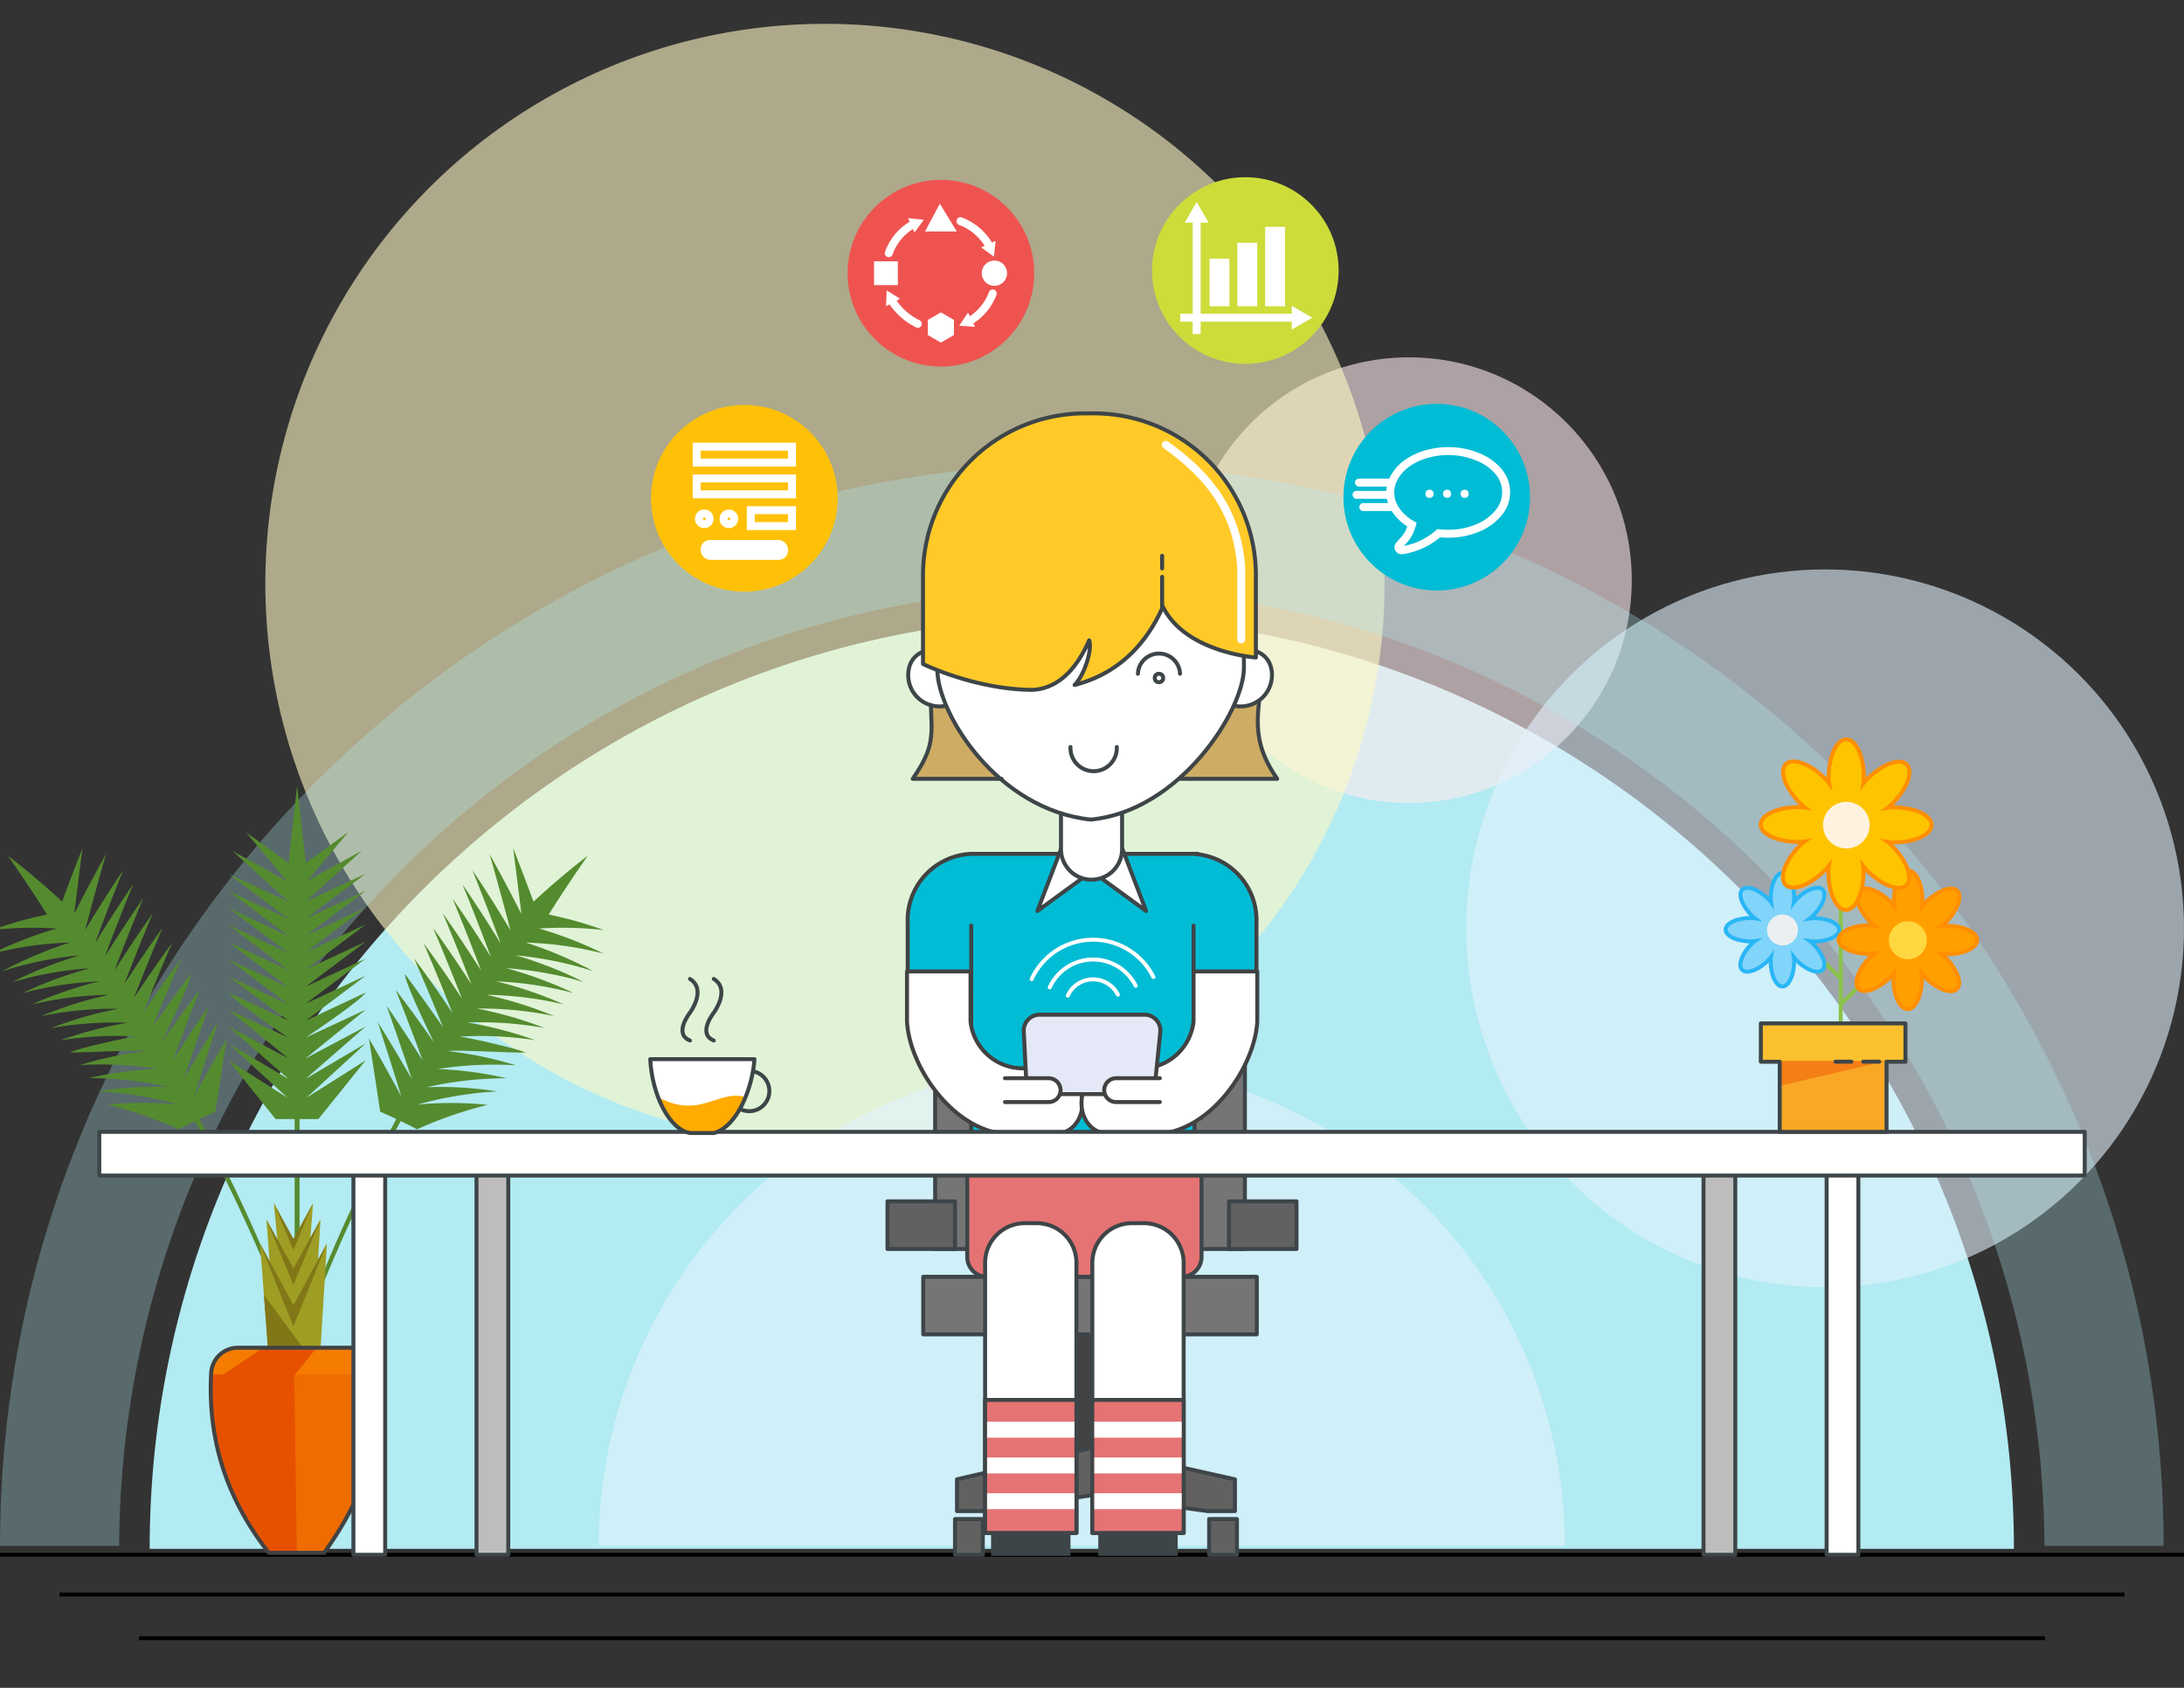 <svg xmlns="http://www.w3.org/2000/svg" viewBox="0 0 550 425"><rect x="0" y="0" width="550" height="425" fill="#333333" stroke="none"/><defs><style>.cls-1{isolation:isolate;}.cls-2,.cls-6{fill:#b2ebf2;}.cls-3{fill:#ffebee;}.cls-3,.cls-4,.cls-5{opacity:0.6;}.cls-3,.cls-4,.cls-5,.cls-6{mix-blend-mode:multiply;}.cls-4{fill:#fff9c4;}.cls-5{fill:#e3f2fd;}.cls-6{opacity:0.3;}.cls-14,.cls-17,.cls-18,.cls-23,.cls-30,.cls-33,.cls-45,.cls-48,.cls-50,.cls-7{fill:none;}.cls-7{stroke:#000;}.cls-11,.cls-17,.cls-18,.cls-30,.cls-37,.cls-39,.cls-41,.cls-44,.cls-45,.cls-50,.cls-7{stroke-miterlimit:10;}.cls-8{fill:#424242;}.cls-10,.cls-12,.cls-13,.cls-14,.cls-17,.cls-31,.cls-8,.cls-9{stroke:#3e4548;}.cls-10,.cls-12,.cls-13,.cls-14,.cls-18,.cls-21,.cls-22,.cls-23,.cls-31,.cls-33,.cls-44,.cls-45,.cls-48,.cls-8,.cls-9{stroke-linecap:round;}.cls-10,.cls-12,.cls-13,.cls-14,.cls-21,.cls-22,.cls-23,.cls-31,.cls-33,.cls-48,.cls-8,.cls-9{stroke-linejoin:round;}.cls-9{fill:#757575;}.cls-10{fill:#616161;}.cls-11,.cls-43,.cls-44{fill:#00bcd4;}.cls-11,.cls-21,.cls-22,.cls-30{stroke:#424242;}.cls-12,.cls-20,.cls-21{fill:#fff;}.cls-13{fill:#e57373;}.cls-15{fill:#cfac64;}.cls-16{fill:#ffca28;}.cls-18,.cls-23,.cls-44,.cls-45,.cls-48,.cls-50{stroke:#fff;}.cls-18{stroke-width:2px;}.cls-19{fill:#3e4548;}.cls-22{fill:#e5e8f6;}.cls-24{fill:#558b2f;}.cls-25{fill:#9e9d24;}.cls-26{fill:#827717;}.cls-27{fill:#ef6c00;}.cls-28{fill:#e65100;}.cls-29{fill:#f57c00;}.cls-31{fill:#bdbdbd;}.cls-32{fill:#ffab00;}.cls-33{stroke:#8bc34a;}.cls-34{fill:#f9a825;}.cls-35{fill:#fbc02d;}.cls-36{fill:#f57f17;}.cls-37{fill:#81d4fa;stroke:#29b6f6;}.cls-38{fill:#eceff1;}.cls-39{fill:#ffa000;}.cls-39,.cls-41{stroke:#ff8f00;}.cls-40{fill:#ffd740;}.cls-41{fill:#ffc400;}.cls-42{fill:#fff3e0;}.cls-44,.cls-45{stroke-width:2px;}.cls-46{fill:#ffc107;}.cls-47{fill:#ef5350;}.cls-48,.cls-50{stroke-width:2px;}.cls-49{fill:#cddc39;}</style></defs><title>hero-after</title><g class="cls-1"><g id="background"><path class="cls-2" d="M507.17,390H37.69c0-129.64,105.1-234.73,234.74-234.73S507.17,260.4,507.17,390Z"/><circle class="cls-3" cx="354.82" cy="146.09" r="56.11"/><circle class="cls-4" cx="207.75" cy="146.93" r="140.93"/><circle class="cls-5" cx="459.62" cy="233.76" r="90.38"/><path class="cls-5" d="M394.08,389.26H150.78a121.65,121.65,0,1,1,243.3,0Z"/><path class="cls-6" d="M272.43,148.1C405.9,148.1,514.17,256,514.86,389.26h30c0-150.46-122-272.43-272.43-272.43S0,238.8,0,389.26H30C30.69,256,139,148.1,272.43,148.1Z"/></g><g id="Layer_12" data-name="Layer 12"><line class="cls-7" x1="35" y1="412.5" x2="515" y2="412.5"/><line class="cls-7" x1="15" y1="401.5" x2="535" y2="401.5"/><line class="cls-7" y1="391.5" x2="550" y2="391.5"/></g><g id="Layer_4" data-name="Layer 4"><rect class="cls-8" x="270.5" y="302" width="8" height="70"/><rect class="cls-9" x="235.5" y="235.5" width="78" height="79"/><rect class="cls-9" x="232.5" y="321.5" width="84" height="14.5"/><rect class="cls-10" x="223.5" y="302.5" width="17" height="12"/><rect class="cls-10" x="309.5" y="302.5" width="17" height="12"/><rect class="cls-10" x="240.5" y="382.5" width="7" height="9"/><rect class="cls-10" x="304.5" y="382.5" width="7" height="9"/><polygon class="cls-10" points="311 380.5 304.17 380.5 274.83 376.5 248.17 380.5 241 380.5 241 372.5 275.17 364.5 311 372.5 311 380.5"/></g><g id="girl"><path class="cls-11" d="M316.42,232.28a16.72,16.72,0,0,0-15-17.2V215H282.27c-1.45,3.42-3.43,5.78-7.15,5.79-4.31.15-6.11-2.38-7.84-5.79h-22.7a16.71,16.71,0,0,0-16,17.28V246l16,.05v50h56.29l-.09-50,15.64-.05Z"/><polygon class="cls-12" points="261.25 229.38 274.63 219.63 267.19 213.81 261.25 229.38"/><polygon class="cls-12" points="288.63 229.38 275.25 219.63 282.68 213.81 288.63 229.38"/><path class="cls-12" d="M282.58,196.11v17.7a7.69,7.69,0,0,1-7.7,7.69h0a7.69,7.69,0,0,1-7.69-7.69v-17.7"/><path class="cls-13" d="M243.58,293.5h59a0,0,0,0,1,0,0v23a5,5,0,0,1-5,5h-49a5,5,0,0,1-5-5v-23A0,0,0,0,1,243.58,293.5Z"/><line class="cls-14" x1="244.58" y1="248.45" x2="244.58" y2="233.06"/><line class="cls-14" x1="300.58" y1="248.45" x2="300.58" y2="233.06"/><path class="cls-15" d="M296.7,196.11h24.94c-5-7.2-5.3-12.43-4.51-19.6l-6.54,1.22A56.66,56.66,0,0,1,296.7,196.11Z"/><path class="cls-14" d="M296.59,196.11h25.05c-5-7.2-5.36-12.47-4.56-19.63"/><path class="cls-15" d="M252.14,196.11H229.85c5.57-8,4.78-11,4.51-18.57h4C240.65,183.6,245.13,190,252.14,196.11Z"/><path class="cls-12" d="M238.32,177.69a7.88,7.88,0,0,1-9.6-7.7c0-2.73,1.36-6.49,7.48-6.55"/><path class="cls-12" d="M310.72,177.69a8,8,0,0,0,1.71.19,7.89,7.89,0,0,0,7.89-7.89c0-2.73-1.35-6.49-7.48-6.55"/><path class="cls-12" d="M236.06,168.66c0,10.87,14.95,35.22,38.64,37.71,22.34-2.1,38.56-27.38,38.56-38.24V145.18h-77.2Z"/><path class="cls-16" d="M232.44,167.19V144.88a40.79,40.79,0,0,1,40.79-40.79h2.25a40.79,40.79,0,0,1,40.79,40.79v20.68s-17.72-1.21-23.41-12.79c-5.26,11.81-13.51,17.46-22.24,19.71,2.47-2.47,4.51-9,3.66-11.24-4.37,10-10.12,12.31-14.36,12.47C245.44,173.6,232.44,167.19,232.44,167.19Z"/><path class="cls-14" d="M297.17,169.65a5.31,5.31,0,0,0-10.61,0"/><circle class="cls-17" cx="291.86" cy="170.72" r="1.06"/><path class="cls-14" d="M232.44,167.19V144.88a40.79,40.79,0,0,1,40.79-40.79h2.25a40.79,40.79,0,0,1,40.79,40.79v20.68s-17.72-1.21-23.41-12.79c-5.26,11.81-13.51,17.46-22.24,19.71,2.47-2.47,4.51-9,3.66-11.24-4.37,10-10.12,12.31-14.36,12.47C245.44,173.6,232.44,167.19,232.44,167.19Z"/><line class="cls-14" x1="292.66" y1="153.21" x2="292.66" y2="145.25"/><line class="cls-14" x1="292.66" y1="143.13" x2="292.66" y2="139.94"/><path class="cls-14" d="M252.25,196.11h-22.4c5.57-8,4.83-11.14,4.57-18.57"/><path class="cls-18" d="M312.58,161V143c-1-14.45-8.34-23.38-19-31"/><path class="cls-14" d="M281.25,188.1a5.84,5.84,0,1,1-11.67,0"/><path class="cls-12" d="M258.08,308h3a10,10,0,0,1,10,10v68a0,0,0,0,1,0,0h-23a0,0,0,0,1,0,0V318a10,10,0,0,1,10-10Z"/><rect class="cls-19" x="249.58" y="385.75" width="20" height="6"/><rect class="cls-13" x="248.08" y="352.5" width="23" height="33.5"/><rect class="cls-20" x="248.58" y="358" width="22" height="4"/><rect class="cls-20" x="248.58" y="367" width="22" height="4"/><rect class="cls-20" x="248.58" y="376" width="22" height="4"/><path class="cls-12" d="M285.08,308h3a10,10,0,0,1,10,10v68a0,0,0,0,1,0,0h-23a0,0,0,0,1,0,0V318A10,10,0,0,1,285.08,308Z"/><rect class="cls-19" x="276.58" y="385.75" width="20" height="6"/><rect class="cls-13" x="275.08" y="352.5" width="23" height="33.5"/><rect class="cls-20" x="275.58" y="358" width="22" height="4"/><rect class="cls-20" x="275.58" y="367" width="22" height="4"/><rect class="cls-20" x="275.58" y="376" width="22" height="4"/><path class="cls-21" d="M265.14,269h-7.95a13.22,13.22,0,0,1-12.78-11.82V244.61h-16v12.55c.55,11.34,11.69,28.08,25.91,28.46h11.41C275.23,284.86,274.7,270.08,265.14,269Z"/><path class="cls-21" d="M279.79,269h8a13.22,13.22,0,0,0,12.78-11.82V244.61h16.05v12.55c-.55,11.34-11.69,28.08-25.91,28.46H279.26C269.71,284.86,270.24,270.08,279.79,269Z"/><path class="cls-22" d="M290.61,275.5h-32l-.79-15.8a4,4,0,0,1,4-4.2h26.38a4,4,0,0,1,4,4.4Z"/><path class="cls-21" d="M253.08,271.5h11a3,3,0,0,1,3,3h0a3,3,0,0,1-3,3h-11"/><path class="cls-21" d="M292.08,271.5h-11a3,3,0,0,0-3,3h0a3,3,0,0,0,3,3h11"/><path class="cls-23" d="M281.52,250.46a7,7,0,0,0-12.62.23"/><path class="cls-23" d="M286,248.22a12,12,0,0,0-21.64.4"/><path class="cls-23" d="M290.46,246a17,17,0,0,0-30.66.56"/></g><g id="plant"><path class="cls-24" d="M77,248.43l15.08-11.32-15.08,7,15.08-11.32-15.08,7,15.08-11.32L77,235.62,92.09,224.3l-15.08,7L92.09,220l-15.08,7,14.1-12.78-13.77,7.6,10.43-12.36L77,217.32l-2.19-19.49-2.12,19.49-10.79-7.79,10.43,12.36-13.77-7.6,14.1,12.78-15.08-7,15.08,11.32-15.08-7,15.08,11.32-15.08-7.05,15.08,11.32-15.08-7,15.08,11.32-15.08-7,15.08,11.32-15.08-7,15.08,11.32-15.08-7.05L72.62,257s-13.54-6.32-15.08-7.05c1.42,2.24,15.08,11.32,15.08,11.32l-15.08-7,15.08,12.23-15.08-8,15.08,13.15-15.08-8.88,14.91,13.68L57.54,267,69.4,281.77H80.19L92.09,267l-14.9,9.41,14.9-13.68L77,271.63l15.08-13.15-15.08,8,15.08-12.23-15.08,7s13.66-9.08,15.08-11.32C90.56,250.66,77,257,77,257l15.08-11.32L77,252.71l15.08-11.32Z"/><rect class="cls-24" x="74.2" y="280.35" width="1.24" height="48.89"/><path class="cls-24" d="M72.08,329.24a404.11,404.11,0,0,0-21.89-47.46c1.35-.65,2.7-1.26,4.06-1.85q1.39-9.24,2.85-18.44-4.16,7.1-8.15,14.58,2.89-9.45,5.94-18.72-4.38,7-8.59,14.38,3.09-9.35,6.34-18.47Q48,259.92,43.55,267q3.31-9,6.81-17.81-4.87,6.35-9.6,13.19c0-.08,7.18-14.57,7.29-17.16-1,1.2-9.66,13.32-9.62,13.43q3.54-8.81,7.28-17.34-4.92,6.59-9.63,13.67,3.53-8.91,7.25-17.53-4.92,6.7-9.64,13.91,3.53-9,7.23-17.71-4.92,6.84-9.63,14.16,3.49-9.07,7.2-17.89-4.92,7-9.64,14.4,3.49-9.17,7.18-18.08-4.93,7.08-9.63,14.65,3.47-9.26,7.14-18.26-4.92,7.22-9.62,14.9,3.45-9.34,7.11-18.44-4.94,7.34-9.6,15.15,2.55-9.67,5.27-19.2-4.11,7.36-8,15.06,1-8.29,2.08-16.57-2.62,6.68-5.13,13.47Q8.84,220.76,2,215.47q5,7.14,9.85,14.82a92.42,92.42,0,0,0-13.88,3.92,89.15,89.15,0,0,1,16.28-.4A98.48,98.48,0,0,0-2,240.13a89.27,89.27,0,0,1,19.57-2.79,102.28,102.28,0,0,0-17,7.21,91.84,91.84,0,0,1,19.53-4,101.21,101.21,0,0,0-17,6.74,91.25,91.25,0,0,1,19.53-3.48,100.53,100.53,0,0,0-17,6.27A91.12,91.12,0,0,1,25,247.11a99.6,99.6,0,0,0-17,5.81A91,91,0,0,1,27.4,250.5a98.37,98.37,0,0,0-17,5.35A91.17,91.17,0,0,1,29.82,254a97.72,97.72,0,0,0-17,4.89,91,91,0,0,1,19.38-1.37,97.39,97.39,0,0,0-17,4.43A91.78,91.78,0,0,1,34.58,261c0-.37-15.27,3-16.91,4,2.41.12,19.24-.8,19.25-.35a94.32,94.32,0,0,0-16.85,3.55,91.43,91.43,0,0,1,19.66.94,92.35,92.35,0,0,0-17.29,2.32,92.57,92.57,0,0,1,20.06,2.26,91.32,91.32,0,0,0-17.7,1.06,93.61,93.61,0,0,1,20.07,3.33,89.78,89.78,0,0,0-17.73.05A102,102,0,0,1,45,284.37q2-1.1,4.1-2.08a404.93,404.93,0,0,1,22,47.18Z"/><path class="cls-24" d="M77.92,329.24a404.11,404.11,0,0,1,21.89-47.46c-1.35-.65-2.7-1.26-4.06-1.85q-1.4-9.24-2.85-18.44,4.16,7.1,8.15,14.58-2.89-9.45-5.94-18.72,4.38,7,8.59,14.38-3.09-9.35-6.34-18.47,4.62,6.66,9.09,13.78-3.32-9-6.81-17.81,4.88,6.35,9.6,13.19c0-.08-7.18-14.57-7.29-17.16,1,1.2,9.66,13.32,9.62,13.43q-3.54-8.81-7.28-17.34,4.92,6.59,9.63,13.67-3.53-8.91-7.25-17.53,4.92,6.7,9.64,13.91-3.53-9-7.23-17.71,4.92,6.84,9.63,14.16-3.49-9.07-7.2-17.89,4.92,7,9.64,14.4-3.5-9.17-7.18-18.08,4.94,7.08,9.63,14.65-3.46-9.26-7.14-18.26,4.92,7.22,9.62,14.9-3.45-9.34-7.11-18.44,4.94,7.34,9.6,15.15-2.55-9.67-5.27-19.2,4.11,7.36,8,15.06-1-8.29-2.08-16.57,2.63,6.68,5.13,13.47,6.78-6.28,13.67-11.57-5,7.14-9.85,14.82a92.42,92.42,0,0,1,13.88,3.92,89.15,89.15,0,0,0-16.28-.4A98.48,98.48,0,0,1,152,240.13a89.27,89.27,0,0,0-19.57-2.79,102.28,102.28,0,0,1,17,7.21,91.84,91.84,0,0,0-19.53-4A101.21,101.21,0,0,1,147,247.27a91.25,91.25,0,0,0-19.53-3.48,100.53,100.53,0,0,1,17,6.27A91.12,91.12,0,0,0,125,247.11a99.6,99.6,0,0,1,17,5.81,91,91,0,0,0-19.47-2.42,98.37,98.37,0,0,1,17,5.35,91.17,91.17,0,0,0-19.44-1.9,97.72,97.72,0,0,1,17,4.89,91,91,0,0,0-19.38-1.37,97.39,97.39,0,0,1,17,4.43,91.78,91.78,0,0,0-19.33-.86c0-.37,15.27,3,16.91,4-2.41.12-19.24-.8-19.25-.35a94.32,94.32,0,0,1,16.85,3.55,91.43,91.43,0,0,0-19.66.94,92.35,92.35,0,0,1,17.29,2.32,92.57,92.57,0,0,0-20.06,2.26,91.32,91.32,0,0,1,17.7,1.06,93.61,93.61,0,0,0-20.07,3.33,89.78,89.78,0,0,1,17.73.05A102,102,0,0,0,105,284.37q-2-1.1-4.1-2.08a404.93,404.93,0,0,0-22,47.18Z"/><polygon class="cls-25" points="65.47 313.08 73.9 328.68 82.33 313.08 79.17 365.04 69.46 364.95 65.47 313.08"/><polygon class="cls-25" points="67.08 307.05 73.9 319.66 80.72 307.05 78.17 349.07 70.31 349 67.08 307.05"/><polygon class="cls-25" points="68.97 302.98 73.9 312.17 78.83 302.98 76.98 327.48 71.3 327.43 68.97 302.98"/><polygon class="cls-26" points="80.72 345.39 66.47 326.07 68.3 350.99 80.18 350.99 80.72 345.39"/><path class="cls-27" d="M60,339.36H88.34a6.77,6.77,0,0,1,6.74,5.86c2,15.38-2.54,30.64-13.46,45.78H67.7c-11.38-14.53-15.37-29.72-14.52-45.33A6.74,6.74,0,0,1,60,339.36Z"/><path class="cls-28" d="M59.69,339.36H74L74.76,391H67.7a65.32,65.32,0,0,1-14.56-45.54A6.54,6.54,0,0,1,59.69,339.36Z"/><polygon class="cls-26" points="67.08 307.05 73.89 323.55 80.72 307.05 73.9 319.34 67.08 307.05"/><polygon class="cls-26" points="68.97 302.98 73.89 314.74 78.83 302.98 73.9 311.93 68.97 302.98"/><path class="cls-29" d="M60.06,339.36H88.23a6.88,6.88,0,0,1,6.86,6.11l.06.61h-42V346A6.84,6.84,0,0,1,60.06,339.36Z"/><polygon class="cls-26" points="65.47 313.08 73.89 334.02 82.33 313.08 73.9 328.68 65.47 313.08"/><polyline class="cls-28" points="79.77 339.36 74.01 346.48 55.59 346.54 66.32 339.36"/><path class="cls-30" d="M60,339.36H88.34a6.77,6.77,0,0,1,6.74,5.86c2,15.38-2.54,30.64-13.46,45.78H67.7c-11.38-14.53-15.37-29.72-14.52-45.33A6.74,6.74,0,0,1,60,339.36Z"/></g><g id="table"><rect class="cls-12" x="89" y="294.75" width="8" height="96.75"/><rect class="cls-31" x="120" y="294.75" width="8" height="96.75"/><rect class="cls-12" x="460" y="294.75" width="8" height="96.75"/><rect class="cls-31" x="429" y="294.75" width="8" height="96.75"/><rect class="cls-12" x="25" y="285" width="500" height="11"/><circle class="cls-14" cx="188.68" cy="274.73" r="5.07"/><path class="cls-20" d="M179.81,285.3h-5.92c-5.31-.69-9.72-9.72-10.14-18.6H190C189.52,273.89,185.72,283.64,179.81,285.3Z"/><path class="cls-32" d="M179.81,285.3h-5.92c-3.32-.43-6.29-4.12-8.15-9,10.69,5.61,14.91-2,22-.07C186,280.6,183.26,284.33,179.81,285.3Z"/><path class="cls-14" d="M179.81,285.3h-5.92c-5.31-.69-9.72-9.72-10.14-18.6H190C189.52,273.89,185.72,283.64,179.81,285.3Z"/><path class="cls-14" d="M173.75,246.5c4.33,2.69,0,8.5,0,8.5s-4.24,5.32,0,7"/><path class="cls-14" d="M179.75,246.5c4.33,2.69,0,8.5,0,8.5s-4.24,5.32,0,7"/></g><g id="flower_1" data-name="flower 1"><line class="cls-33" x1="463.56" y1="257.42" x2="463.56" y2="211.92"/><line class="cls-33" x1="463.39" y1="246.25" x2="454.31" y2="237.17"/><line class="cls-33" x1="463.89" y1="252.58" x2="468.97" y2="247.5"/><rect class="cls-34" x="448.19" y="261.85" width="26.9" height="23.15"/><rect class="cls-35" x="443.43" y="257.69" width="36.41" height="9.66"/><polygon class="cls-36" points="475.09 267.13 448.01 267.13 448.01 273.46 475.09 267.13"/><polygon class="cls-14" points="479.85 257.69 443.43 257.69 443.43 267.35 448.19 267.35 448.19 285 475.09 285 475.09 267.35 479.85 267.35 479.85 257.69"/><line class="cls-14" x1="469.24" y1="267.33" x2="473.24" y2="267.33"/><line class="cls-14" x1="462.24" y1="267.33" x2="466.24" y2="267.33"/><path class="cls-37" d="M463.15,234.13c0-1.62-2.85-2.94-6.37-2.94a6.61,6.61,0,0,0-1,.08,7.11,7.11,0,0,0,.77-.67c2.49-2.49,3.58-5.44,2.43-6.59s-4.1-.06-6.59,2.43a6.76,6.76,0,0,0-.64.76,7.23,7.23,0,0,0,.08-1c0-3.52-1.32-6.38-2.94-6.38s-2.95,2.86-2.95,6.38a8.42,8.42,0,0,0,.08,1,8.47,8.47,0,0,0-.66-.78c-2.49-2.49-5.44-3.57-6.59-2.42s-.06,4.09,2.43,6.58a6.73,6.73,0,0,0,.75.65,7,7,0,0,0-1-.08c-3.52,0-6.37,1.32-6.37,2.94s2.85,2.94,6.37,2.94a8.55,8.55,0,0,0,1-.07,5.55,5.55,0,0,0-.78.66c-2.49,2.49-3.58,5.44-2.43,6.59s4.1.06,6.59-2.43A6.76,6.76,0,0,0,446,241a9.11,9.11,0,0,0-.08,1c0,3.52,1.32,6.38,2.95,6.38s2.94-2.86,2.94-6.38a6.83,6.83,0,0,0-.08-1,8.47,8.47,0,0,0,.66.78c2.49,2.49,5.44,3.58,6.59,2.43s.06-4.1-2.43-6.59a6.87,6.87,0,0,0-.75-.65,7,7,0,0,0,1,.08C460.3,237.07,463.15,235.76,463.15,234.13Zm-14.24.17-.08-.13-.07.1a.8.8,0,0,1,0-.15l-.13,0,.13-.09-.11-.07.16,0,0-.13.09.14.07-.11c0,.09,0,.15,0,.15l.12,0-.13.09.11.07-.15,0S448.9,234.22,448.91,234.3Z"/><circle class="cls-38" cx="448.9" cy="234.17" r="3.9"/><path class="cls-39" d="M497.92,236.71c0-2-3.5-3.6-7.81-3.6a10,10,0,0,0-1.21.09,8.27,8.27,0,0,0,1-.81c3-3,4.38-6.66,3-8.07s-5-.07-8.07,3a10.19,10.19,0,0,0-.79.93,8.89,8.89,0,0,0,.1-1.25c0-4.31-1.61-7.8-3.6-7.8s-3.6,3.49-3.6,7.8a10.16,10.16,0,0,0,.09,1.22,8.38,8.38,0,0,0-.81-1c-3.05-3-6.66-4.38-8.07-3s-.07,5,3,8.07a10.19,10.19,0,0,0,.93.79,8.89,8.89,0,0,0-1.25-.1c-4.31,0-7.8,1.61-7.8,3.6s3.49,3.61,7.8,3.61a8.48,8.48,0,0,0,1.22-.1,9.54,9.54,0,0,0-1,.81c-3,3.05-4.38,6.66-3,8.07s5,.08,8.07-3a9,9,0,0,0,.79-.93,8.89,8.89,0,0,0-.1,1.25c0,4.31,1.61,7.81,3.6,7.81s3.61-3.5,3.61-7.81a8.34,8.34,0,0,0-.1-1.21,9.41,9.41,0,0,0,.81.95c3.05,3.05,6.66,4.38,8.07,3s.08-5-3-8.07a9,9,0,0,0-.93-.79,8.89,8.89,0,0,0,1.25.1C494.42,240.31,497.92,238.7,497.92,236.71Zm-17.44.2-.11-.16a1.08,1.08,0,0,1-.08.13c0-.11,0-.18,0-.18l-.16,0,.16-.11-.13-.08.19,0s0-.06,0-.15l.11.16.09-.13a1.52,1.52,0,0,0,0,.19l.15,0-.16.11.14.09-.19,0S480.46,236.82,480.48,236.91Z"/><circle class="cls-40" cx="480.46" cy="236.75" r="4.77"/><path class="cls-41" d="M486.42,207.72c0-2.45-4.3-4.43-9.59-4.43a10.81,10.81,0,0,0-1.49.12,12.57,12.57,0,0,0,1.17-1c3.74-3.74,5.38-8.18,3.65-9.91s-6.17-.09-9.91,3.65a10.86,10.86,0,0,0-1,1.14,10.09,10.09,0,0,0,.13-1.53c0-5.3-2-9.59-4.43-9.59s-4.43,4.29-4.43,9.59a11.07,11.07,0,0,0,.12,1.49,9.47,9.47,0,0,0-1-1.17c-3.74-3.75-8.18-5.38-9.91-3.65s-.09,6.16,3.65,9.91a13.53,13.53,0,0,0,1.14,1,11.52,11.52,0,0,0-1.53-.12c-5.3,0-9.59,2-9.59,4.42S447.71,212,453,212a10.94,10.94,0,0,0,1.49-.12,11.57,11.57,0,0,0-1.17,1c-3.75,3.75-5.38,8.18-3.65,9.91s6.16.1,9.91-3.65a12.11,12.11,0,0,0,1-1.14,11.54,11.54,0,0,0-.12,1.54c0,5.29,2,9.59,4.42,9.59s4.43-4.3,4.43-9.59a10.81,10.81,0,0,0-.12-1.49,12.64,12.64,0,0,0,1,1.16c3.75,3.75,8.18,5.39,9.91,3.66s.1-6.17-3.65-9.91a9.93,9.93,0,0,0-1.14-1,10.11,10.11,0,0,0,1.54.13C482.12,212.15,486.42,210.16,486.42,207.72ZM465,208a2.29,2.29,0,0,0-.13-.2l-.1.16a2,2,0,0,0,0-.23l-.19,0,.2-.13-.16-.1.23,0a1.9,1.9,0,0,1,0-.19l.13.2a1.52,1.52,0,0,1,.11-.16l-.05.23.19,0-.2.13.16.11-.23-.05S465,207.86,465,208Z"/><circle class="cls-42" cx="464.97" cy="207.77" r="5.86"/><circle class="cls-43" cx="361.82" cy="125.19" r="23.5"/><path class="cls-44" d="M377.34,118.7a8,8,0,0,1,0,10.47A13.18,13.18,0,0,1,372,133a18.83,18.83,0,0,1-7.32,1.39,21.52,21.52,0,0,1-2.36-.13,17.81,17.81,0,0,1-7.48,3.94,13.08,13.08,0,0,1-1.86.36.63.63,0,0,1-.49-.15.8.8,0,0,1-.29-.47v0a.24.24,0,0,1,0-.19.32.32,0,0,0,0-.17.35.35,0,0,1,.08-.15l.1-.15.11-.14.13-.14c.08-.09.24-.28.5-.56s.45-.5.57-.62.28-.34.5-.64a7.39,7.39,0,0,0,.53-.83c.13-.25.28-.57.44-1a11.27,11.27,0,0,0,.42-1.24,12.13,12.13,0,0,1-4-3.58,7.91,7.91,0,0,1-1.47-4.57,7.79,7.79,0,0,1,1.16-4,11.25,11.25,0,0,1,3.1-3.33,16.11,16.11,0,0,1,4.66-2.22,19.61,19.61,0,0,1,5.66-.82,19,19,0,0,1,7.32,1.39A13.18,13.18,0,0,1,377.34,118.7Z"/><line class="cls-45" x1="349.92" y1="121.52" x2="342.23" y2="121.52"/><line class="cls-45" x1="349.31" y1="124.59" x2="341.62" y2="124.59"/><line class="cls-45" x1="351" y1="127.67" x2="343.31" y2="127.67"/><path class="cls-20" d="M359,124.34a.9.9,0,0,1,1-1,.89.89,0,0,1,1,1,.88.88,0,0,1-1,1A.89.89,0,0,1,359,124.34Zm4.41,0a.9.9,0,0,1,1-1,.89.89,0,0,1,1,1,.88.88,0,0,1-1,1A.89.89,0,0,1,363.44,124.34Zm4.42,0a.9.9,0,0,1,1-1,.89.89,0,0,1,1,1,.88.88,0,0,1-1,1A.89.89,0,0,1,367.86,124.34Z"/><circle class="cls-46" cx="187.45" cy="125.47" r="23.5"/><rect class="cls-46" x="175.45" y="112.47" width="24" height="4"/><path class="cls-20" d="M198.45,113.47v2h-22v-2h22m2-2h-26v6h26v-6Z"/><rect class="cls-46" x="175.45" y="120.47" width="24" height="4"/><path class="cls-20" d="M198.45,121.47v2h-22v-2h22m2-2h-26v6h26v-6Z"/><rect class="cls-46" x="189.07" y="128.47" width="10.38" height="4"/><path class="cls-20" d="M198.45,129.47v2h-8.38v-2h8.38m2-2H188.07v6h12.38v-6Z"/><rect class="cls-20" x="176.45" y="135.97" width="22" height="5" rx="2.33" ry="2.33"/><path class="cls-46" d="M177.37,132a1.34,1.34,0,1,1,1.33-1.33A1.34,1.34,0,0,1,177.37,132Z"/><path class="cls-20" d="M177.37,130.3a.34.34,0,1,1-.33.34.34.34,0,0,1,.33-.34m0-2a2.34,2.34,0,1,0,2.33,2.34,2.33,2.33,0,0,0-2.33-2.34Z"/><path class="cls-46" d="M183.56,132a1.34,1.34,0,1,1,1.33-1.33A1.34,1.34,0,0,1,183.56,132Z"/><path class="cls-20" d="M183.56,130.3a.34.34,0,1,1-.33.34.34.34,0,0,1,.33-.34m0-2a2.34,2.34,0,1,0,2.33,2.34,2.33,2.33,0,0,0-2.33-2.34Z"/><circle class="cls-47" cx="236.95" cy="68.79" r="23.5"/><path class="cls-48" d="M223.82,63.76a13.49,13.49,0,0,1,6.18-7.3"/><polygon class="cls-20" points="230.31 58.56 232.63 55.33 228.67 54.93 230.31 58.56"/><path class="cls-48" d="M231.14,81.54a16.23,16.23,0,0,1-6.56-5.87"/><polygon class="cls-20" points="226.66 75.23 223.29 73.11 223.13 77.09 226.66 75.23"/><path class="cls-48" d="M250,73.89a13.57,13.57,0,0,1-5.79,6.92"/><polygon class="cls-20" points="243.78 78.72 241.55 82.02 245.53 82.3 243.78 78.72"/><path class="cls-48" d="M241.87,55.69a14.06,14.06,0,0,1,7.32,6.3"/><polygon class="cls-20" points="247.08 62.3 250.32 64.63 250.72 60.66 247.08 62.3"/><polygon class="cls-20" points="240.95 58.29 232.95 58.29 236.68 51.29 240.95 58.29"/><circle class="cls-20" cx="250.42" cy="68.79" r="3.19"/><rect class="cls-20" x="220.11" y="65.79" width="6" height="6"/><polygon class="cls-20" points="240.24 84.36 240.24 80.56 236.95 78.66 233.65 80.56 233.65 84.36 236.95 86.27 240.24 84.36"/><circle class="cls-49" cx="313.61" cy="68.12" r="23.5"/><line class="cls-50" x1="301.36" y1="84.12" x2="301.36" y2="55.18"/><polygon class="cls-20" points="304.35 56.05 301.36 50.87 298.37 56.05 304.35 56.05"/><line class="cls-50" x1="297.23" y1="80" x2="326.18" y2="80"/><polygon class="cls-20" points="325.3 82.99 330.48 80 325.3 77 325.3 82.99"/><rect class="cls-20" x="304.61" y="65.12" width="5" height="12"/><rect class="cls-20" x="311.61" y="61.12" width="5" height="16"/><rect class="cls-20" x="318.61" y="57.12" width="5" height="20"/></g></g></svg>